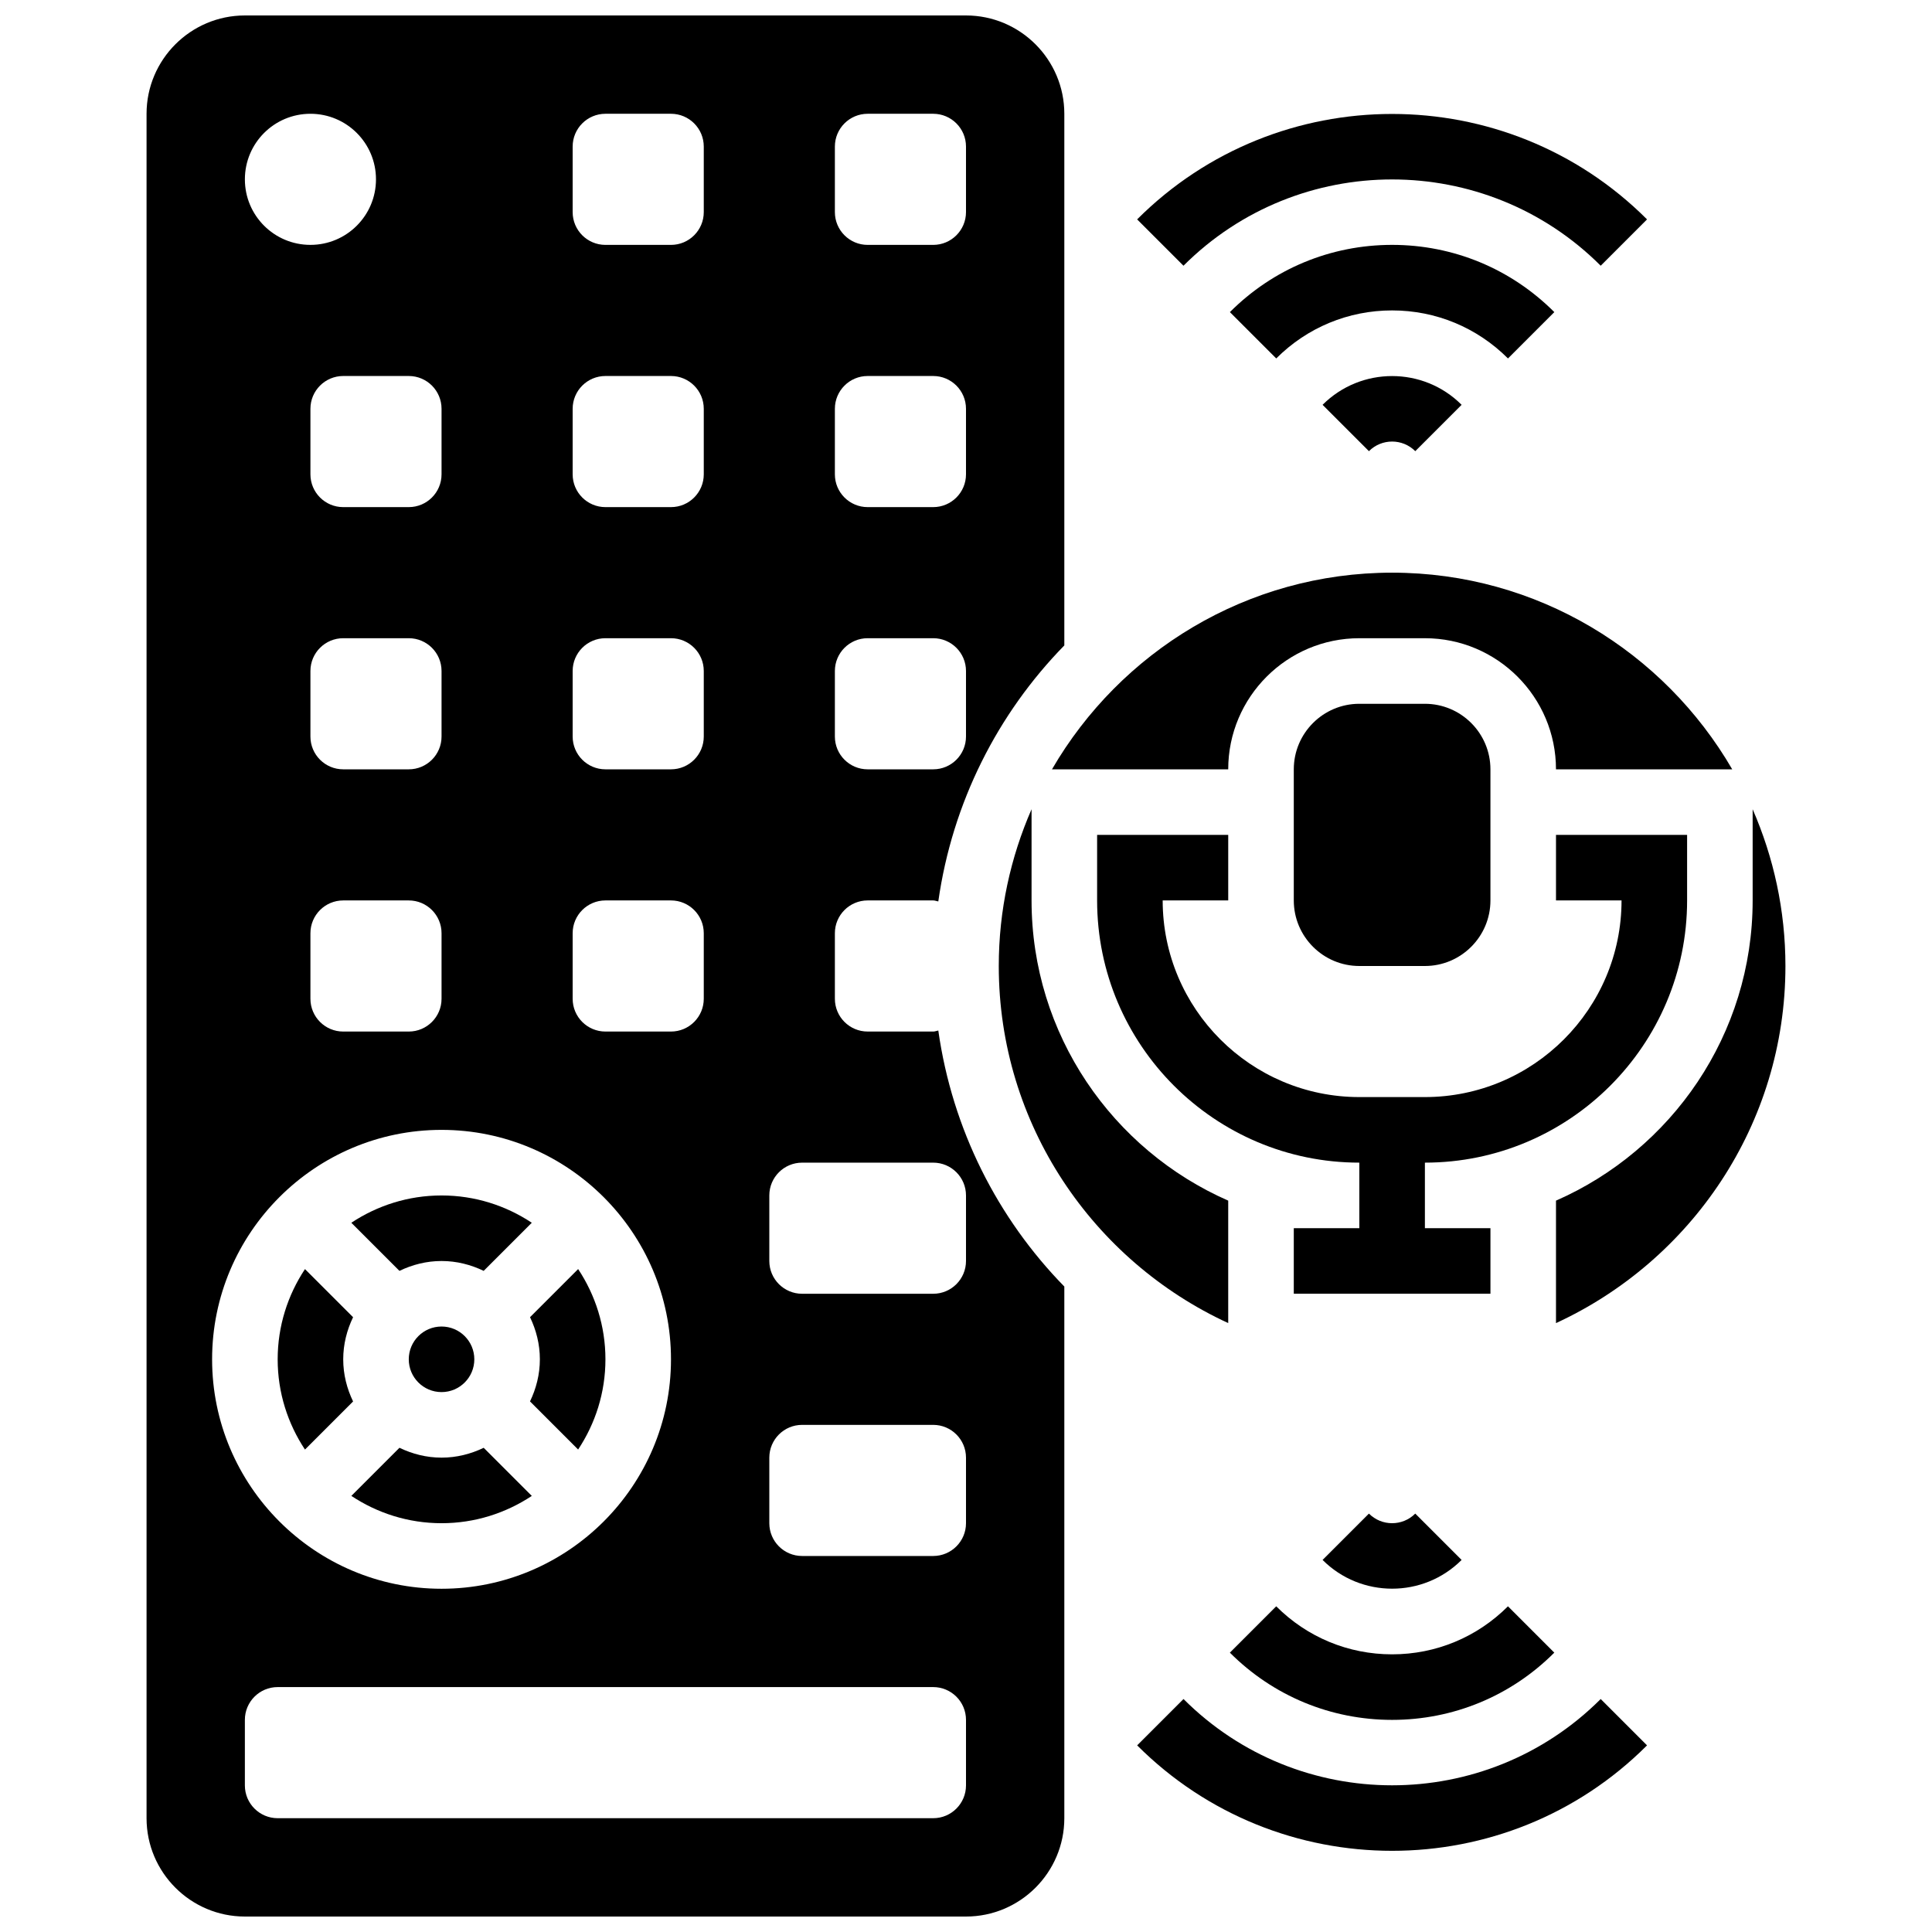 <?xml version="1.0" encoding="UTF-8"?>
<!-- Uploaded to: ICON Repo, www.svgrepo.com, Generator: ICON Repo Mixer Tools -->
<svg width="800px" height="800px" version="1.1" viewBox="144 144 512 512" xmlns="http://www.w3.org/2000/svg">
 <defs>
  <clipPath id="a">
   <path d="m182 148.09h245v503.81h-245z"/>
  </clipPath>
 </defs>
 <path d="m591.1 382.62v-17.371h-34.746v17.371h17.371c0 28.742-23.375 52.117-52.117 52.117h-17.371c-28.742 0-52.117-23.375-52.117-52.117h17.371v-17.371h-34.746v17.371c0 38.316 31.176 69.492 69.492 69.492v17.371h-17.371v17.371h52.117v-17.371h-17.371v-17.371c38.312 0 69.488-31.176 69.488-69.492z"/>
 <path d="m457.64 594.26-12.281 12.281c18.633 18.633 43.094 27.945 67.562 27.945s48.938-9.312 67.562-27.945l-12.281-12.281c-30.492 30.488-80.074 30.488-110.56 0z"/>
 <path d="m469.93 581.97c11.473 11.484 26.746 17.816 42.988 17.816s31.516-6.332 42.988-17.816l-12.281-12.281c-8.203 8.199-19.109 12.727-30.707 12.727s-22.508-4.527-30.707-12.727z"/>
 <path d="m531.34 557.4-12.281-12.281c-3.394 3.394-8.887 3.394-12.281 0l-12.281 12.281c5.082 5.082 11.754 7.617 18.422 7.617 6.672 0.004 13.34-2.535 18.422-7.617z"/>
 <path d="m568.2 214.42 12.281-12.281c-37.254-37.254-97.879-37.254-135.13 0l12.281 12.281c30.496-30.488 80.078-30.488 110.57 0z"/>
 <path d="m555.91 226.71c-11.477-11.484-26.746-17.816-42.988-17.816s-31.516 6.332-42.988 17.816l12.281 12.281c8.199-8.199 19.109-12.727 30.707-12.727s22.508 4.527 30.707 12.727z"/>
 <path d="m494.5 251.28 12.281 12.281c3.394-3.394 8.887-3.394 12.281 0l12.281-12.281c-10.156-10.16-26.68-10.16-36.844 0z"/>
 <path d="m261.02 530.29c-4.012 0-7.766-0.98-11.16-2.613l-12.75 12.75c6.867 4.555 15.078 7.238 23.91 7.238 8.836 0 17.043-2.684 23.914-7.234l-12.75-12.75c-3.398 1.629-7.148 2.609-11.164 2.609z"/>
 <path d="m269.7 504.23c0 4.797-3.891 8.688-8.688 8.688s-8.684-3.891-8.684-8.688 3.887-8.688 8.684-8.688 8.688 3.891 8.688 8.688"/>
 <path d="m287.07 504.23c0 4.012-0.98 7.766-2.613 11.16l12.75 12.75c4.555-6.867 7.238-15.074 7.238-23.91s-2.684-17.043-7.234-23.914l-12.75 12.75c1.629 3.398 2.609 7.152 2.609 11.164z"/>
 <path d="m469.49 347.88c0-19.164 15.582-34.746 34.746-34.746h17.371c19.164 0 34.746 15.582 34.746 34.746h46.707c-18.059-31.105-51.656-52.117-90.137-52.117s-72.078 21.012-90.137 52.117z"/>
 <path d="m469.49 462.18c-30.637-13.438-52.117-44.023-52.117-79.559v-24.164c-5.559 12.742-8.688 26.77-8.688 41.539 0 41.965 24.98 78.125 60.805 94.637z"/>
 <path d="m608.47 358.46v24.164c0 35.535-21.48 66.121-52.117 79.559v32.453c35.824-16.512 60.805-52.664 60.805-94.637-0.004-14.77-3.129-28.797-8.688-41.539z"/>
 <path d="m261.02 478.18c4.012 0 7.766 0.98 11.16 2.613l12.75-12.75c-6.867-4.551-15.074-7.234-23.91-7.234s-17.043 2.684-23.914 7.234l12.75 12.75c3.398-1.633 7.152-2.613 11.164-2.613z"/>
 <path d="m521.61 400c9.582 0 17.371-7.793 17.371-17.371v-34.746c0-9.582-7.793-17.371-17.371-17.371h-17.371c-9.582 0-17.371 7.793-17.371 17.371v34.746c0 9.582 7.793 17.371 17.371 17.371z"/>
 <path d="m237.57 515.4c-1.633-3.398-2.613-7.148-2.613-11.164 0-4.012 0.98-7.766 2.613-11.16l-12.75-12.75c-4.551 6.867-7.234 15.078-7.234 23.91 0 8.836 2.684 17.043 7.234 23.914z"/>
 <g clip-path="url(#a)">
  <path d="m391.31 417.37h-17.371c-4.793 0-8.688-3.891-8.688-8.688v-17.371c0-4.793 3.891-8.688 8.688-8.688h17.371c0.477 0 0.887 0.199 1.348 0.27 3.719-26.215 15.723-49.773 33.398-67.848v-140.89c0-14.367-11.691-26.059-26.059-26.059h-191.1c-14.367 0-26.059 11.691-26.059 26.059v451.69c0 14.367 11.691 26.059 26.059 26.059h191.1c14.367 0 26.059-11.691 26.059-26.059v-140.9c-17.676-18.078-29.68-41.633-33.398-67.848-0.461 0.078-0.871 0.277-1.348 0.277zm-26.059-234.53c0-4.793 3.891-8.688 8.688-8.688h17.371c4.793 0 8.688 3.891 8.688 8.688v17.371c0 4.793-3.891 8.688-8.688 8.688h-17.371c-4.793 0-8.688-3.891-8.688-8.688zm0 69.492c0-4.793 3.891-8.688 8.688-8.688h17.371c4.793 0 8.688 3.891 8.688 8.688v17.371c0 4.793-3.891 8.688-8.688 8.688h-17.371c-4.793 0-8.688-3.891-8.688-8.688zm0 69.488c0-4.793 3.891-8.688 8.688-8.688h17.371c4.793 0 8.688 3.891 8.688 8.688v17.371c0 4.793-3.891 8.688-8.688 8.688h-17.371c-4.793 0-8.688-3.891-8.688-8.688zm-69.492-138.98c0-4.793 3.891-8.688 8.688-8.688h17.371c4.793 0 8.688 3.891 8.688 8.688v17.371c0 4.793-3.891 8.688-8.688 8.688h-17.371c-4.793 0-8.688-3.891-8.688-8.688zm0 69.492c0-4.793 3.891-8.688 8.688-8.688h17.371c4.793 0 8.688 3.891 8.688 8.688v17.371c0 4.793-3.891 8.688-8.688 8.688h-17.371c-4.793 0-8.688-3.891-8.688-8.688zm0 69.488c0-4.793 3.891-8.688 8.688-8.688h17.371c4.793 0 8.688 3.891 8.688 8.688v17.371c0 4.793-3.891 8.688-8.688 8.688h-17.371c-4.793 0-8.688-3.891-8.688-8.688zm0 69.492c0-4.793 3.891-8.688 8.688-8.688h17.371c4.793 0 8.688 3.891 8.688 8.688v17.371c0 4.793-3.891 8.688-8.688 8.688h-17.371c-4.793 0-8.688-3.891-8.688-8.688zm-34.746-138.98v17.371c0 4.793-3.891 8.688-8.688 8.688h-17.371c-4.793 0-8.688-3.891-8.688-8.688v-17.371c0-4.793 3.891-8.688 8.688-8.688h17.371c4.797 0 8.688 3.891 8.688 8.688zm-8.684 95.547h-17.375c-4.793 0-8.688-3.891-8.688-8.688v-17.371c0-4.793 3.891-8.688 8.688-8.688h17.371c4.793 0 8.688 3.891 8.688 8.688v17.371c0 4.797-3.891 8.688-8.684 8.688zm8.684 43.434v17.371c0 4.793-3.891 8.688-8.688 8.688h-17.371c-4.793 0-8.688-3.891-8.688-8.688v-17.371c0-4.793 3.891-8.688 8.688-8.688h17.371c4.797 0 8.688 3.891 8.688 8.688zm-34.746-217.16c9.598 0 17.371 7.773 17.371 17.371 0 9.598-7.773 17.371-17.371 17.371-9.598 0.004-17.371-7.769-17.371-17.367 0-9.602 7.773-17.375 17.371-17.375zm-26.059 330.08c0-33.52 27.285-60.805 60.805-60.805s60.805 27.285 60.805 60.805-27.285 60.805-60.805 60.805-60.805-27.285-60.805-60.805zm199.79 112.92c0 4.793-3.891 8.688-8.688 8.688h-173.73c-4.793 0-8.688-3.891-8.688-8.688v-17.371c0-4.793 3.891-8.688 8.688-8.688h173.73c4.793 0 8.688 3.891 8.688 8.688zm0-69.488c0 4.793-3.891 8.688-8.688 8.688h-34.746c-4.793 0-8.688-3.891-8.688-8.688v-17.371c0-4.793 3.891-8.688 8.688-8.688h34.746c4.793 0 8.688 3.891 8.688 8.688zm0-86.863v17.371c0 4.793-3.891 8.688-8.688 8.688h-34.746c-4.793 0-8.688-3.891-8.688-8.688v-17.371c0-4.793 3.891-8.688 8.688-8.688h34.746c4.793 0 8.688 3.891 8.688 8.688z"/>
 </g>
</svg>